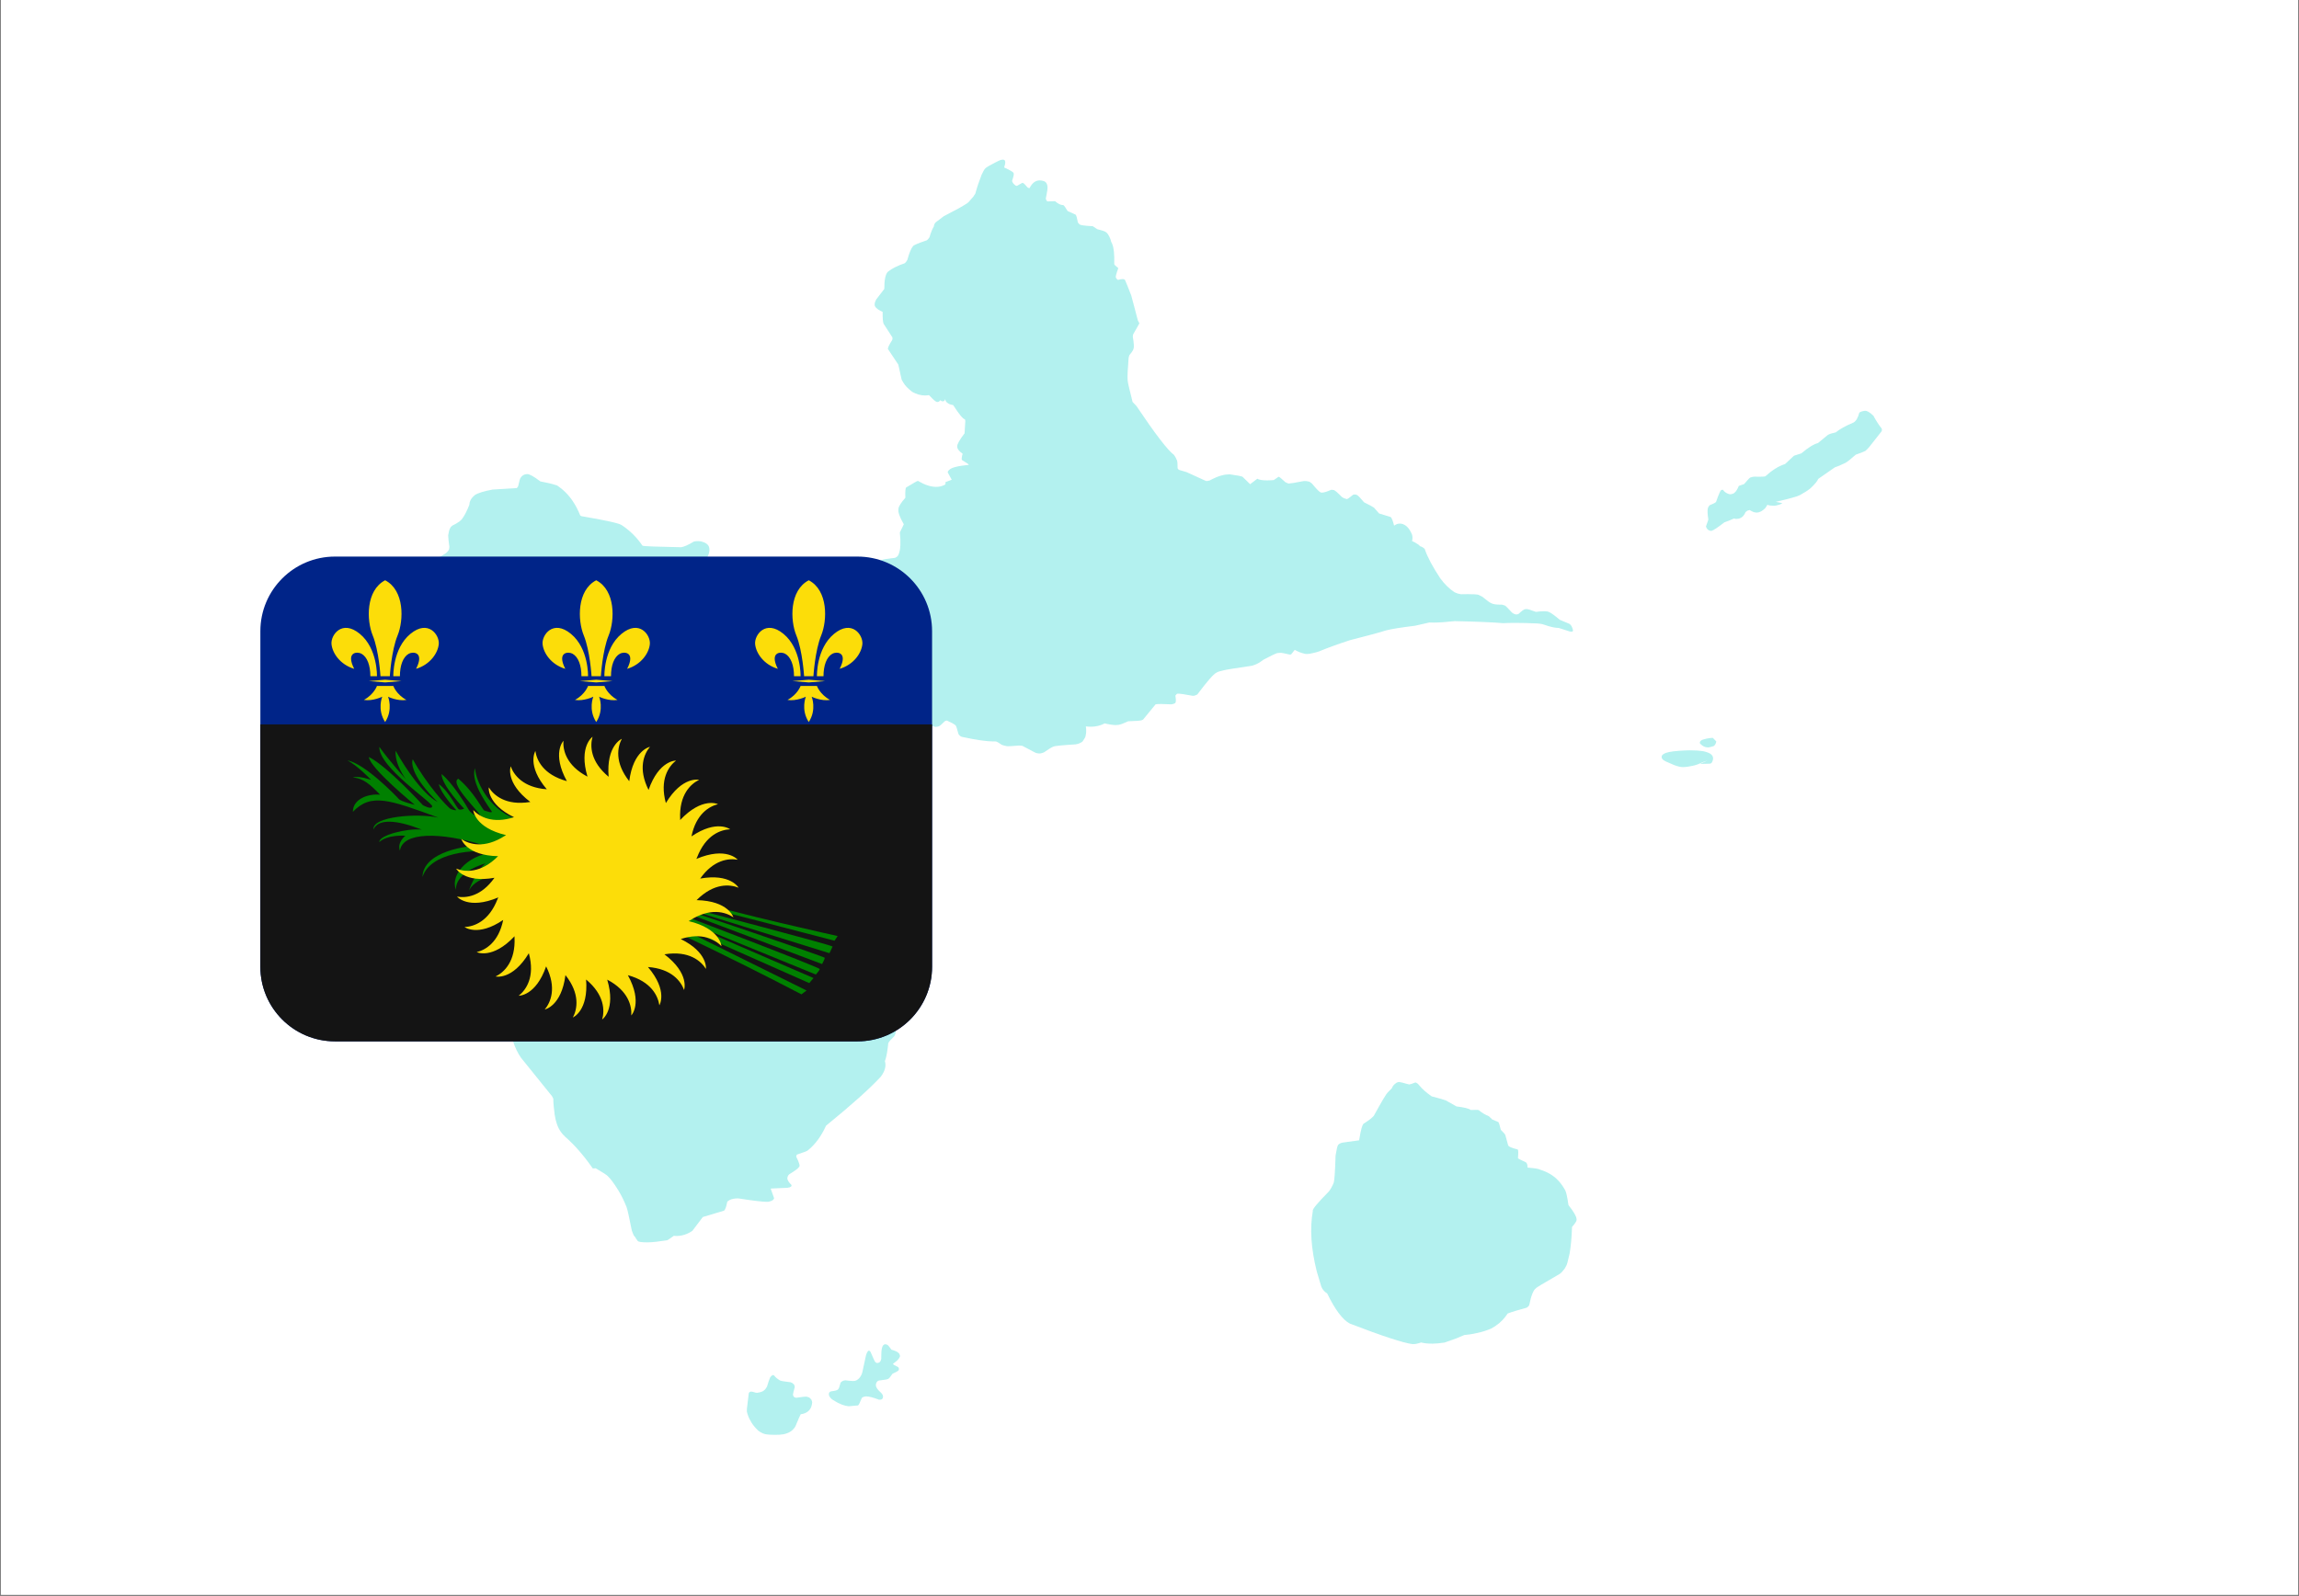 <svg xmlns="http://www.w3.org/2000/svg" xmlns:xlink="http://www.w3.org/1999/xlink" width="1080" zoomAndPan="magnify" viewBox="0 0 810 562.5" height="750" preserveAspectRatio="xMidYMid meet" version="1.0"><rect x="0" y="0" width="810" height="562.5" fill="#808080" stroke="none"/><defs><filter x="0%" y="0%" width="100%" height="100%" id="bf40a3dfbe"><feColorMatrix values="0 0 0 0 1 0 0 0 0 1 0 0 0 0 1 0 0 0 1 0" color-interpolation-filters="sRGB"/></filter><clipPath id="346c1a276c"><path d="M 0.359 0 L 809.641 0 L 809.641 562 L 0.359 562 Z M 0.359 0 " clip-rule="nonzero"/></clipPath><mask id="8f6346a0e7"><g filter="url(#bf40a3dfbe)"><rect x="-81" width="972" fill="#000000" y="-56.25" height="675" fill-opacity="0.3"/></g></mask><clipPath id="3dc50715a8"><path d="M 1 0.199 L 517.27 0.199 L 517.27 449.801 L 1 449.801 Z M 1 0.199 " clip-rule="nonzero"/></clipPath><clipPath id="e4905f4105"><rect x="0" width="518" y="0" height="451"/></clipPath><clipPath id="ef18206ce2"><path d="M 91.668 196.148 L 328.461 196.148 L 328.461 366.996 L 91.668 366.996 Z M 91.668 196.148 " clip-rule="nonzero"/></clipPath><clipPath id="3d58335c2f"><path d="M 91.668 255 L 328.461 255 L 328.461 366.996 L 91.668 366.996 Z M 91.668 255 " clip-rule="nonzero"/></clipPath></defs><g clip-path="url(#346c1a276c)"><path fill="#ffffff" d="M 0.359 0 L 809.641 0 L 809.641 562 L 0.359 562 Z M 0.359 0 " fill-opacity="1" fill-rule="nonzero"/><path fill="#ffffff" d="M 0.359 0 L 809.641 0 L 809.641 562 L 0.359 562 Z M 0.359 0 " fill-opacity="1" fill-rule="nonzero"/></g><g mask="url(#8f6346a0e7)"><g transform="matrix(1, 0, 0, 1, 146, 56)"><g clip-path="url(#e4905f4105)"><g clip-path="url(#3dc50715a8)"><path fill="#00cfc8" d="M 511.195 88.773 C 511.129 88.773 511.066 88.777 511.004 88.789 L 510.941 88.789 C 510.016 88.922 509.391 89.148 509.074 89.469 C 508.656 91.168 507.996 92.309 507.086 92.895 C 504.262 94.078 502.164 95.238 500.789 96.379 C 499.457 96.656 498.531 96.953 498.008 97.27 L 494.523 100.148 C 493.059 100.504 491.109 101.707 488.688 103.762 L 486.074 104.605 L 482.941 107.535 C 480.703 108.23 478.395 109.664 476.016 111.836 C 475.801 111.953 475.094 112.012 473.891 112.012 C 473.375 112.012 472.77 112 472.07 111.977 C 471.535 112.02 471.051 112.137 470.621 112.32 C 470.367 112.473 469.66 113.234 468.5 114.598 L 466.641 115.242 C 466.016 116.789 465.309 117.715 464.523 118.012 C 464.195 118.125 463.895 118.18 463.621 118.18 C 463.41 118.18 463.215 118.148 463.035 118.082 C 462.207 117.809 461.547 117.328 461.059 116.641 C 461.027 116.605 460.973 116.586 460.902 116.586 C 460.785 116.586 460.621 116.629 460.402 116.719 C 460.098 116.961 459.5 118.348 458.609 120.883 C 458.441 121.145 457.707 121.531 456.398 122.043 C 456.023 122.391 455.789 122.805 455.703 123.277 C 455.543 123.891 455.605 125.168 455.895 127.113 L 455.051 129.574 C 455.422 130.582 456.055 131.082 456.953 131.082 C 456.984 131.082 457.02 131.082 457.051 131.082 C 457.766 130.848 459.266 129.848 461.547 128.086 C 462.754 127.664 463.879 127.215 464.926 126.734 L 464.934 126.734 C 465.078 126.777 465.223 126.812 465.375 126.844 C 465.488 126.863 465.617 126.871 465.762 126.871 C 465.953 126.871 466.172 126.855 466.418 126.824 C 466.793 126.758 467.141 126.625 467.461 126.43 L 467.816 126.18 L 468.137 125.875 L 468.43 125.516 C 468.613 125.262 468.777 124.969 468.922 124.637 C 468.945 124.582 468.969 124.523 468.996 124.461 L 468.988 124.465 C 469.23 124.297 469.465 124.125 469.691 123.953 C 469.953 123.887 470.207 123.82 470.457 123.75 L 470.461 123.75 C 470.672 123.891 470.836 123.988 470.957 124.047 C 471.273 124.219 471.586 124.363 471.887 124.48 C 472.289 124.582 472.562 124.633 472.699 124.633 C 472.715 124.633 472.727 124.633 472.738 124.633 C 472.781 124.633 472.824 124.637 472.871 124.637 C 473.133 124.637 473.43 124.594 473.762 124.508 C 474.176 124.367 474.512 124.211 474.762 124.047 C 475.219 123.746 475.594 123.441 475.883 123.141 C 476.094 122.93 476.367 122.512 476.699 121.887 L 476.707 121.887 L 477.008 122.004 L 477.332 122.09 L 477.68 122.145 C 478.066 122.203 478.438 122.23 478.789 122.23 C 479.148 122.23 479.492 122.203 479.812 122.141 C 480.277 122.051 480.676 121.941 481.012 121.824 C 481.113 121.797 481.328 121.699 481.648 121.527 C 481.766 121.457 481.863 121.383 481.949 121.305 L 479.648 120.863 L 479.641 120.867 C 484.516 119.742 487.352 118.949 488.156 118.484 C 489.711 117.641 490.938 116.852 491.828 116.121 C 493.395 114.676 494.316 113.566 494.594 112.793 L 500.422 108.727 C 501.469 108.375 502.742 107.836 504.234 107.105 C 504.91 106.727 506.113 105.773 507.836 104.238 C 509.43 103.691 510.57 103.242 511.258 102.891 C 511.793 102.41 512.238 101.953 512.59 101.52 L 516.922 96.023 C 517.039 95.73 517.082 95.523 517.055 95.41 C 517.043 95.25 516.996 95.098 516.91 94.949 C 515.984 93.812 515.031 92.336 514.051 90.52 C 512.84 89.355 511.887 88.773 511.195 88.773 Z M 457.484 204.043 L 457.066 204.062 C 455.945 204.133 454.797 204.375 453.609 204.781 C 453.266 204.98 453.043 205.199 452.941 205.441 C 452.863 205.711 452.879 205.922 452.996 206.074 C 453.242 206.328 453.527 206.566 453.852 206.789 C 454.176 207.004 454.48 207.156 454.762 207.246 C 455.09 207.348 455.414 207.402 455.727 207.402 C 455.77 207.402 455.812 207.402 455.852 207.398 C 455.934 207.395 456.016 207.391 456.094 207.379 L 456.812 207.219 C 457.234 207.117 457.543 207.023 457.742 206.934 C 457.84 206.891 457.91 206.848 457.953 206.809 C 458.16 206.594 458.312 206.395 458.406 206.207 C 458.578 205.824 458.672 205.52 458.688 205.297 Z M 449.188 208.434 C 448.43 208.434 447.227 208.488 445.578 208.598 C 444.133 208.703 442.969 208.848 442.086 209.031 C 441.23 209.211 440.598 209.434 440.191 209.699 C 439.965 209.832 439.789 209.977 439.66 210.125 L 439.508 210.355 C 439.273 211.121 439.684 211.754 440.73 212.254 L 440.996 212.391 L 443.812 213.609 L 444.609 213.895 C 445.062 214.047 445.59 214.18 446.195 214.285 C 446.336 214.316 446.59 214.336 446.949 214.34 C 448.02 214.328 449.402 214.117 451.09 213.715 C 451.379 213.645 451.75 213.523 452.211 213.355 L 454.121 212.527 L 455.621 211.996 L 452.961 213.23 C 455.062 213.203 456.23 213.168 456.465 213.133 C 456.773 213.102 457.023 212.918 457.211 212.586 L 457.441 212.02 C 457.559 211.66 457.594 211.324 457.551 211.016 C 457.465 210.398 457.059 209.891 456.34 209.492 C 455.488 209.074 454.582 208.805 453.613 208.676 C 452.547 208.516 451.227 208.438 449.648 208.438 L 449.469 208.438 C 449.383 208.438 449.289 208.434 449.188 208.434 Z M 207.398 0.266 C 207.348 0.266 207.293 0.27 207.238 0.277 L 207.113 0.281 C 207.113 0.281 207.109 0.281 207.109 0.281 C 206.68 0.281 205.891 0.594 204.738 1.227 C 202.699 2.273 201.523 2.961 201.203 3.289 C 200.793 3.719 200.34 4.484 199.848 5.586 C 198.918 7.965 198.184 10.176 197.645 12.215 L 196.91 13.328 C 195.625 14.895 194.828 15.719 194.516 15.789 C 193.223 16.66 190.559 18.129 186.52 20.199 L 183.711 22.32 C 183.273 22.781 183.047 23.277 183.027 23.809 L 183.023 23.812 C 182.551 24.512 182.031 25.789 181.469 27.637 C 181.215 28.074 180.91 28.422 180.559 28.68 C 177.555 29.695 175.93 30.383 175.688 30.738 C 175.008 31.551 174.344 33.156 173.695 35.551 C 173.516 35.965 173.215 36.371 172.789 36.766 C 170.254 37.621 168.301 38.598 166.922 39.695 C 166.02 40.422 165.562 42.469 165.559 45.832 L 162.688 49.574 C 162.328 50.289 162.16 50.812 162.18 51.145 C 161.988 52.07 162.922 52.992 164.988 53.914 C 164.945 55.996 165.051 57.387 165.309 58.09 L 168.41 62.887 C 168.488 63.133 168.469 63.438 168.355 63.809 C 167.227 65.582 166.73 66.656 166.867 67.031 L 170.504 72.504 L 171.688 77.832 C 171.895 78.223 172.117 78.594 172.352 78.949 C 172.895 79.895 173.902 80.941 175.371 82.082 C 176.883 82.941 178.395 83.371 179.914 83.371 C 180.383 83.371 180.852 83.332 181.32 83.25 C 182.805 84.867 183.766 85.676 184.207 85.676 C 184.234 85.676 184.258 85.672 184.281 85.668 C 184.691 85.668 185.012 85.461 185.254 85.051 L 185.258 85.051 C 185.668 85.32 185.941 85.457 186.07 85.457 C 186.125 85.457 186.156 85.434 186.164 85.387 C 186.219 85.398 186.273 85.402 186.32 85.402 C 186.48 85.402 186.613 85.359 186.723 85.27 C 186.824 85.047 186.918 84.848 187.008 84.672 L 187.012 84.676 L 187.07 84.961 L 187.199 85.289 L 187.379 85.578 L 187.609 85.828 C 187.832 86.004 187.992 86.117 188.086 86.176 C 188.559 86.484 189.133 86.668 189.809 86.734 L 189.805 86.738 C 191.973 90.059 193.348 91.73 193.934 91.75 C 194.035 91.91 194.094 92.125 194.105 92.398 L 193.844 96.715 C 192.105 98.992 191.242 100.5 191.258 101.23 C 191.16 102.051 191.797 102.945 193.164 103.91 C 192.816 105.117 192.738 105.852 192.926 106.121 L 194.965 107.414 C 195.258 107.637 195.371 107.773 195.305 107.832 C 191.465 108.203 189.176 108.793 188.434 109.602 C 187.988 109.992 187.832 110.32 187.965 110.59 L 189.324 113.078 L 187.082 113.918 C 187.273 114.473 187.094 114.836 186.551 115.008 C 185.711 115.391 184.797 115.582 183.816 115.582 C 181.945 115.582 179.812 114.887 177.43 113.488 C 177.434 113.473 177.426 113.465 177.406 113.465 C 177.211 113.465 175.836 114.238 173.277 115.785 C 172.996 116.027 172.898 117.238 172.984 119.418 C 171.344 121.293 170.531 122.613 170.547 123.379 C 170.336 124.43 170.969 126.227 172.441 128.766 L 172.438 128.77 L 171.043 131.645 C 171.418 135.188 171.285 137.727 170.648 139.262 C 170.48 139.867 170.047 140.309 169.348 140.59 C 166.453 140.938 164.855 141.195 164.559 141.355 C 163.719 141.691 163.215 142.289 163.051 143.156 C 162.902 143.723 163.246 144.605 164.086 145.805 C 164.215 146.027 165.406 146.703 167.656 147.84 L 168.117 148.336 C 168.383 148.715 168.574 149.184 168.691 149.754 C 168.73 150.156 168.707 150.473 168.617 150.699 C 168.449 150.992 168.211 151.141 167.898 151.141 C 167.762 151.141 167.613 151.113 167.449 151.059 L 164.711 149.316 C 164.5 149.176 164.219 149.105 163.871 149.105 C 163.68 149.105 163.465 149.129 163.23 149.172 C 161.852 149.566 161.371 150.562 161.785 152.164 C 161.848 152.801 162.781 154.387 164.582 156.918 C 164.648 157.051 164.707 157.176 164.758 157.289 L 164.754 157.289 C 164.656 157.41 164.543 157.527 164.414 157.645 C 164.305 157.746 164.16 157.797 163.977 157.797 C 163.586 157.797 163.02 157.559 162.285 157.082 C 161.055 154.77 159.883 153.559 158.77 153.449 C 158.207 153.547 157.477 154.016 156.578 154.863 C 156.57 154.867 156.559 154.871 156.543 154.871 C 156.398 154.871 155.934 154.605 155.145 154.078 C 155.137 154.07 155.121 154.066 155.098 154.066 C 154.957 154.066 154.508 154.215 153.75 154.504 C 153.086 154.789 151.996 155.766 150.477 157.434 C 150.242 157.586 149.996 157.695 149.734 157.758 C 149.281 157.82 148.895 157.852 148.582 157.852 C 148.074 157.852 147.754 157.766 147.625 157.602 C 147.457 157.441 147.215 156.645 146.898 155.203 C 146.66 154.945 146.426 154.801 146.195 154.773 C 146.184 154.754 146.16 154.746 146.125 154.746 C 145.977 154.746 145.621 154.898 145.066 155.207 L 144.344 155.734 C 143.883 156.129 143.48 156.609 143.125 157.18 C 142.984 157.406 142.852 157.648 142.727 157.902 L 142.723 157.906 C 142.551 158.027 142.375 158.172 142.195 158.336 L 141.676 159.613 C 141.574 159.793 141.387 160.602 141.109 162.035 L 140.559 166.625 C 140.465 166.812 140.359 166.992 140.25 167.164 L 140.246 167.168 C 139.398 167.199 138.785 167.281 138.406 167.406 C 138.094 167.496 137.82 167.617 137.582 167.773 C 137.512 167.801 137.34 167.941 137.059 168.203 C 136.707 168.594 136.453 168.973 136.293 169.348 C 136.254 169.418 136.195 169.559 136.121 169.77 L 136.117 169.773 C 135.84 169.828 135.586 169.855 135.352 169.855 C 134.711 169.855 134.238 169.641 133.934 169.219 C 133.691 168.824 133.594 168.488 133.637 168.207 C 134.527 166.211 134.93 164.836 134.84 164.086 C 134.605 162.605 133.805 161.746 132.43 161.5 C 132.395 161.496 132.359 161.496 132.32 161.496 C 131.934 161.496 131.48 161.738 130.965 162.223 L 126.234 168.211 C 125.844 168.48 125.473 168.613 125.121 168.613 C 124.613 168.613 124.145 168.332 123.715 167.766 C 123.516 167.57 123.348 167.113 123.207 166.398 L 123.312 159.188 C 123.5 158.629 123.902 157.855 124.523 156.867 L 131.176 147.242 C 131.402 146.855 131.605 146.32 131.781 145.633 C 131.871 143.188 130.602 141.965 127.965 141.965 C 127.859 141.965 127.754 141.965 127.645 141.969 L 127.363 142.027 C 126.762 142.238 125.652 143.016 124.039 144.359 L 124.035 144.359 C 122.621 144.41 120.043 144.68 116.293 145.168 C 116.105 145.188 115.891 145.199 115.648 145.199 C 115.184 145.199 114.609 145.164 113.934 145.094 C 112.965 144.895 110.789 143.898 107.406 142.109 L 103.691 141.996 C 103.191 141.855 102.895 141.559 102.801 141.109 C 103.82 139.449 104.16 138.02 103.828 136.824 C 103.547 135.895 102.637 135.227 101.102 134.82 C 100.676 134.742 100.258 134.699 99.84 134.699 C 99.379 134.699 98.922 134.75 98.473 134.852 C 96.535 136.031 95.035 136.699 93.973 136.859 C 85.359 136.695 80.824 136.516 80.363 136.32 C 78.395 133.414 75.965 131 73.07 129.082 C 72.203 128.426 67.465 127.371 58.859 125.91 C 58.727 125.848 58.586 125.77 58.438 125.672 L 58.434 125.676 C 56.871 121.719 54.707 118.602 51.938 116.312 C 50.836 115.438 50.195 114.996 50.016 114.996 C 50.008 114.996 50 115 49.996 115 C 48.492 114.504 46.629 114.059 44.406 113.668 C 42.105 111.938 40.562 111.07 39.777 111.07 C 39.684 111.07 39.605 111.082 39.531 111.105 L 39.449 111.109 C 38.633 111.176 37.973 111.582 37.465 112.324 C 37.281 112.418 36.98 113.426 36.559 115.352 C 36.387 115.719 36.199 115.945 36 116.023 L 27.555 116.531 C 24.496 117.098 22.41 117.742 21.297 118.469 C 20.035 119.52 19.395 120.66 19.375 121.895 L 19.371 121.895 C 18.496 124.086 17.707 125.648 16.996 126.586 C 16.551 127.41 15.328 128.301 13.328 129.254 C 12.961 129.527 12.688 129.871 12.508 130.285 C 12.258 130.773 12.059 131.582 11.91 132.703 C 11.938 133.652 12.078 134.984 12.324 136.703 C 12.305 137.324 12.176 137.789 11.938 138.098 C 11.758 138.359 11.453 138.664 11.027 139.008 C 8.949 140.266 7.477 141.262 6.617 141.988 C 4.945 143.355 4.012 144.32 3.812 144.883 C 3.348 146.008 3.531 146.797 4.363 147.25 L 5.059 147.605 L 5.055 147.605 C 5.344 148.113 5.73 148.707 6.215 149.383 C 5.246 151.938 4.84 153.512 4.992 154.109 L 5.469 155.207 L 5.254 155.648 L 4.984 156.438 L 4.785 157.297 L 4.664 158.234 L 4.621 159.242 L 4.645 159.699 C 4.727 160.883 4.992 161.73 5.434 162.246 C 5.477 162.293 5.52 162.336 5.566 162.379 L 5.562 162.383 L 4.105 163.887 C 3.875 164.242 3.531 166.004 3.078 169.176 L 1.121 172.383 C 1.043 172.902 1.039 173.324 1.102 173.652 C 1.863 175.992 2.512 178.727 3.043 181.859 C 3.223 182.715 4.301 184.129 6.273 186.102 C 6.547 186.5 6.66 187.633 6.617 189.5 C 6.664 189.766 6.773 190.066 6.945 190.402 C 7.469 191.586 10.223 194.98 15.211 200.594 C 16.086 201.812 16.773 203.098 17.277 204.445 C 18.793 209 19.504 211.664 19.41 212.438 C 19.457 213.043 19.355 213.703 19.094 214.41 C 19.016 214.793 18.367 216.254 17.145 218.793 C 16.957 219.703 16.938 220.836 17.09 222.195 C 17.098 222.797 18.012 224.539 19.828 227.426 C 19.809 230.66 20.035 232.609 20.512 233.277 C 20.652 233.508 20.793 233.723 20.934 233.922 C 20.992 234.844 21.09 235.5 21.223 235.898 C 23.219 237.047 24.621 238.195 25.43 239.34 L 25.426 239.34 C 25.297 240.18 25.23 241.215 25.223 242.449 C 25.188 242.859 25.57 245.375 26.375 249.992 C 26.473 250.699 26.531 251.699 26.547 252.992 C 26.547 253.766 26.074 255.84 25.121 259.219 C 25.043 260.148 25.125 260.918 25.363 261.523 C 25.914 262.531 26.715 263.09 27.762 263.203 C 28.359 263.43 29.133 263.539 30.074 263.539 C 31.395 263.539 33.055 263.32 35.051 262.879 C 35.406 263.176 35.609 263.566 35.66 264.055 C 35.727 264.809 35.344 265.469 34.504 266.035 C 33.926 266.008 33.398 265.992 32.926 265.992 C 31.652 265.992 30.781 266.098 30.305 266.312 C 29.562 267 29.125 267.977 28.992 269.246 C 28.754 273.312 28.945 277.949 29.566 283.145 C 30.09 286.738 30.406 288.535 30.516 288.535 C 30.52 288.535 30.52 288.535 30.523 288.535 C 30.66 289.195 31.176 290.09 32.066 291.223 C 33.117 292.309 34.094 293.109 34.996 293.629 L 34.992 293.629 C 35.082 293.844 35.145 294.059 35.18 294.273 L 35.227 294.75 C 34.859 295.266 34.344 296.898 33.672 299.648 C 33.473 300.758 33.367 301.883 33.363 303.02 C 33.262 305.012 33.719 307.633 34.738 310.891 C 35.461 313.156 36.395 315.105 37.539 316.738 L 48.496 330.324 C 48.641 330.586 48.793 330.875 48.949 331.195 L 48.945 331.195 C 48.934 332.441 49.09 334.305 49.418 336.781 C 49.809 339.383 50.539 341.426 51.621 342.914 C 52.035 343.523 52.508 344.055 53.043 344.512 L 53.043 344.516 C 53.066 344.551 53.09 344.586 53.113 344.617 C 56.344 347.395 59.598 351.125 62.875 355.801 C 63.133 355.75 63.402 355.727 63.684 355.727 C 63.758 355.727 63.832 355.727 63.91 355.73 L 63.906 355.73 C 66.453 357.23 67.855 358.145 68.109 358.469 C 69.07 359.348 70.316 361.02 71.844 363.484 C 72.902 365.219 73.863 367.164 74.73 369.324 C 75.047 370.125 75.672 372.902 76.602 377.648 C 76.98 378.785 77.316 379.5 77.609 379.801 C 77.652 379.836 77.699 379.867 77.746 379.902 L 77.742 379.902 C 77.969 380.324 78.285 380.801 78.688 381.336 C 78.977 381.668 80.113 381.836 82.09 381.836 C 82.141 381.836 82.191 381.836 82.242 381.832 C 83.805 381.809 86.078 381.562 89.066 381.094 C 89.453 380.91 90.227 380.387 91.387 379.531 C 91.695 379.562 92.016 379.578 92.34 379.578 C 92.391 379.578 92.441 379.578 92.492 379.578 C 94.418 379.543 96.234 378.941 97.934 377.773 L 101.633 372.898 L 109.051 370.676 C 109.48 370.434 109.863 369.418 110.207 367.625 C 110.281 367.406 110.582 367.16 111.113 366.887 C 111.922 366.523 112.832 366.344 113.844 366.344 C 113.953 366.344 114.059 366.344 114.168 366.348 C 119.367 367.148 122.711 367.547 124.199 367.547 C 124.621 367.547 124.891 367.516 125.02 367.453 C 126.078 367.223 126.648 366.82 126.73 366.25 L 125.523 362.875 L 131.453 362.598 C 131.996 362.539 132.41 362.402 132.699 362.188 C 132.859 362.051 132.918 361.867 132.871 361.629 C 131.828 360.621 131.344 359.781 131.414 359.113 C 131.488 358.586 131.715 358.156 132.098 357.828 C 134.242 356.512 135.379 355.652 135.504 355.254 C 135.961 355.039 135.652 353.863 134.578 351.734 C 134.5 351.477 134.562 351.199 134.773 350.898 C 137.266 350.102 138.59 349.574 138.75 349.316 C 141.277 347.242 143.371 344.379 145.027 340.73 C 154.07 333.359 160.5 327.598 164.324 323.453 C 165.801 321.488 166.285 319.652 165.773 317.941 L 165.77 317.941 C 165.887 317.699 165.961 317.48 166 317.277 C 166.367 316.133 166.688 314.254 166.965 311.633 C 167.102 311.238 167.816 310.398 169.113 309.117 C 169.418 308.578 169.566 308.133 169.559 307.777 C 169.543 307 169.336 306.387 168.934 305.938 C 167.094 304.816 166.105 303.992 165.957 303.461 L 165.488 297.543 C 166.012 296.129 166.387 294.875 166.613 293.781 L 166.609 293.781 C 166.805 293.449 166.938 293.117 167.016 292.793 C 167.082 292.59 167.066 292.27 166.977 291.836 L 166.879 291.574 L 166.875 291.578 C 166.879 290.996 166.816 290.488 166.688 290.055 C 166.461 289.547 166.195 289.098 165.891 288.699 L 165.887 288.703 C 165.832 288.422 165.805 288.176 165.805 287.961 C 165.797 287.801 165.816 287.559 165.863 287.234 C 166.109 286.008 166.25 285.203 166.289 284.824 C 166.305 284.672 166.324 283.895 166.352 282.496 L 166.48 280.77 C 166.469 280.605 166.363 280.422 166.152 280.215 L 164.688 278.934 L 164.684 278.934 C 164.75 278.785 164.789 278.617 164.801 278.43 C 164.078 276.75 163.652 275.227 163.527 273.859 L 163.523 273.859 C 163.586 273.797 163.648 273.734 163.707 273.672 C 163.82 273.5 163.898 273.328 163.938 273.16 C 163.977 272.988 163.98 272.82 163.945 272.652 L 163.863 272.398 C 163.715 272.062 163.418 271.727 162.973 271.391 C 162.539 271.121 161.996 270.918 161.348 270.781 C 161.227 270.762 161.109 270.75 160.996 270.75 L 160.484 270.75 C 160.359 270.688 160.238 270.641 160.125 270.605 L 160.121 270.605 L 160.176 270.453 L 160.234 270.172 L 160.246 269.891 L 160.219 269.613 L 160.145 269.34 L 159.414 267.273 C 159.305 267.004 159.176 266.742 159.023 266.488 C 158.895 266.273 158.602 265.91 158.141 265.406 L 158.137 265.406 C 158.105 265.207 158.086 265.012 158.066 264.824 C 158.066 264.348 158.238 263.875 158.59 263.414 C 161.047 261.227 162.363 259.938 162.543 259.547 C 163.234 258.105 163.391 257.164 163.016 256.727 C 162.941 256.418 162.547 256.008 161.836 255.5 C 158.777 254.027 157.117 253.164 156.855 252.906 C 154.855 250.699 153.293 249.207 152.16 248.441 C 152.25 247.551 153.031 246.395 154.508 244.977 C 154.672 244.559 154.652 244.207 154.449 243.922 C 153.977 243.199 153.477 242.648 152.949 242.27 C 152.914 242.27 152.879 242.27 152.848 242.27 C 150.988 242.27 150.023 242.137 149.949 241.871 C 149.699 241.559 149.512 241.199 149.391 240.793 C 149.148 239.941 149 239.211 148.941 238.594 L 148.477 237.777 C 148.078 237.23 147.414 236.523 146.484 235.656 L 146.48 235.66 C 146.156 234.902 146.102 234.422 146.324 234.223 C 146.418 233.824 147.398 233.008 149.27 231.773 C 148.75 230.051 149.055 228.668 150.188 227.629 C 149.742 225.453 148.215 224.344 145.598 224.293 C 145.504 223.398 144.609 221.805 142.918 219.523 C 143.453 217 143.363 215.371 142.652 214.641 C 145.137 212.348 146.246 210.508 145.988 209.113 C 146.043 208.664 145.324 207.516 143.836 205.668 L 144.961 201.969 C 143.129 200.094 142.266 198.84 142.371 198.211 L 145.617 187.879 C 145.887 187.66 146.188 187.551 146.512 187.551 C 146.555 187.551 146.598 187.551 146.641 187.555 C 148.793 188.324 150.754 188.711 152.531 188.723 L 157.48 190.559 C 157.957 190.355 158.23 189.477 158.293 187.926 C 158.387 187.773 158.555 187.699 158.785 187.699 C 158.867 187.699 158.953 187.707 159.051 187.723 C 159.062 187.703 159.086 187.691 159.121 187.691 C 159.582 187.691 162.094 189.414 166.648 192.852 C 167.383 193.18 168.031 193.344 168.602 193.344 C 169.012 193.344 169.379 193.258 169.703 193.09 C 170.699 192.52 170.898 191.582 170.293 190.277 C 166.66 188.84 164.832 187.832 164.801 187.254 C 164.68 186.473 165.191 184.977 166.332 182.762 L 165.281 178.496 C 165.363 178.035 165.602 177.758 165.996 177.668 L 166 177.668 C 166.387 178.441 166.98 179.324 167.781 180.32 C 169.176 181.945 170.109 182.973 170.582 183.398 L 173.055 185.773 C 173.641 186.32 174.219 186.777 174.789 187.148 L 174.785 187.152 C 175.191 187.719 175.605 188.312 176.031 188.93 C 176.539 189.746 176.828 191.168 176.902 193.199 C 177.293 193.992 178.113 194.477 179.367 194.648 C 178.332 196.09 178.129 197.211 178.746 198.004 C 179.402 198.441 180.066 198.77 180.73 198.992 L 180.727 198.992 C 181.672 199.598 182.633 199.988 183.613 200.168 C 184.223 200.148 184.703 200.035 185.055 199.82 C 185.277 199.707 185.887 199.152 186.891 198.164 C 187.141 198.016 187.352 197.941 187.523 197.941 C 187.578 197.941 187.629 197.949 187.676 197.965 C 189.078 198.566 190.078 199.117 190.68 199.609 C 190.875 199.812 191.215 200.832 191.688 202.668 C 191.969 203.148 192.355 203.484 192.844 203.672 C 197.855 204.758 201.594 205.305 204.062 205.305 C 204.324 205.305 204.57 205.297 204.805 205.285 C 205.281 205.391 205.988 205.789 206.926 206.473 C 207.172 206.602 207.773 206.766 208.734 206.961 C 208.828 206.977 208.977 206.984 209.188 206.984 C 209.852 206.984 211.109 206.906 212.957 206.746 C 213.449 206.75 213.867 206.785 214.211 206.852 L 218.801 209.27 C 219.219 209.445 219.672 209.535 220.16 209.535 C 220.305 209.535 220.457 209.527 220.609 209.512 C 221.156 209.414 221.582 209.277 221.887 209.102 C 223.582 207.914 224.672 207.25 225.152 207.121 C 225.465 206.895 228.043 206.633 232.895 206.332 C 233.332 206.273 233.738 206.176 234.113 206.039 C 234.75 205.777 235.176 205.547 235.383 205.352 C 236.125 204.324 236.488 203.648 236.477 203.32 C 236.73 202.375 236.766 201.266 236.582 199.988 L 236.586 199.992 C 237.18 200.074 237.766 200.117 238.336 200.117 C 240.07 200.117 241.707 199.727 243.234 198.938 C 244.859 199.332 246.164 199.527 247.152 199.527 C 247.492 199.527 247.797 199.504 248.062 199.457 C 248.727 199.371 249.871 198.949 251.504 198.188 C 254.426 198.102 256.035 197.969 256.328 197.793 L 256.742 197.59 L 261.137 192.234 C 261.438 192.141 262.074 192.098 263.043 192.098 C 263.957 192.098 265.164 192.137 266.672 192.219 C 267.215 192.172 267.676 192.023 268.047 191.762 C 268.34 191.566 268.367 190.727 268.129 189.242 C 268.137 189.059 268.32 188.82 268.676 188.523 C 268.723 188.48 268.855 188.457 269.074 188.457 C 269.805 188.457 271.512 188.707 274.195 189.211 C 274.242 189.211 274.285 189.215 274.332 189.215 C 274.793 189.215 275.305 189.055 275.859 188.73 C 279.309 184.125 281.543 181.57 282.57 181.059 C 282.988 180.773 283.895 180.484 285.289 180.195 C 285.887 180.02 289.117 179.5 294.977 178.641 C 296.242 178.336 297.449 177.758 298.598 176.902 C 298.793 176.785 298.977 176.648 299.152 176.488 L 299.145 176.492 C 301.824 175.09 303.445 174.312 304.004 174.156 C 304.488 174.098 304.879 174.066 305.168 174.066 C 305.309 174.066 305.426 174.074 305.52 174.09 C 305.734 174.09 306.641 174.273 308.238 174.648 C 308.348 174.66 308.449 174.664 308.539 174.664 C 308.688 174.664 308.809 174.648 308.895 174.621 L 310.176 173.016 C 311.191 173.633 312.375 174.098 313.734 174.402 C 313.922 174.457 314.152 174.484 314.43 174.484 C 315 174.484 315.754 174.367 316.695 174.133 C 317.438 173.973 318.148 173.773 318.828 173.535 C 321.398 172.441 324.969 171.141 329.547 169.637 C 336.23 167.938 340.488 166.781 342.324 166.164 C 344.195 165.676 347.602 165.129 352.535 164.527 L 357.617 163.375 L 357.625 163.375 C 358.051 163.398 358.516 163.41 359.023 163.41 C 360.949 163.41 363.457 163.238 366.547 162.898 C 374.742 163.086 380.422 163.328 383.586 163.617 C 384.836 163.547 386.262 163.512 387.867 163.512 C 390.094 163.512 392.668 163.582 395.582 163.719 C 396.176 163.746 396.781 163.828 397.402 163.953 C 399.277 164.59 400.492 164.949 401.047 165.035 C 401.863 165.211 402.582 165.301 403.195 165.301 L 407.105 166.555 C 407.242 166.594 407.391 166.617 407.547 166.617 C 407.57 166.617 407.594 166.613 407.613 166.613 C 407.625 166.613 407.633 166.613 407.641 166.613 C 408.184 166.613 408.344 166.336 408.117 165.777 C 407.879 164.879 407.508 164.246 406.996 163.875 L 403.57 162.441 C 401.621 160.809 400.363 159.898 399.793 159.719 C 399.473 159.512 398.883 159.406 398.016 159.406 C 397.266 159.406 396.305 159.484 395.141 159.641 C 393.391 158.969 392.266 158.637 391.766 158.637 C 391.645 158.637 391.559 158.656 391.508 158.695 C 391.48 158.684 391.445 158.68 391.406 158.68 C 391.008 158.68 390.207 159.242 389.004 160.375 C 388.734 160.488 388.484 160.547 388.254 160.547 C 388.145 160.547 388.035 160.531 387.934 160.504 C 387.559 160.441 387.168 160.25 386.766 159.934 C 385.383 158.414 384.535 157.57 384.215 157.398 L 383.16 157.09 C 383.012 157.094 382.867 157.094 382.727 157.094 C 381.93 157.094 381.234 157.051 380.645 156.965 C 380.273 156.914 379.891 156.801 379.492 156.621 C 378.934 156.41 377.859 155.637 376.277 154.305 L 374.844 153.598 C 374.211 153.465 372.965 153.395 371.098 153.395 C 370.398 153.395 369.609 153.406 368.734 153.426 C 368.066 153.344 367.324 153.121 366.508 152.746 C 364.723 151.602 363.035 149.957 361.445 147.812 C 358.73 143.711 356.895 140.25 355.941 137.422 C 355.402 136.938 354.879 136.637 354.367 136.52 L 354.363 136.52 C 353.922 136.051 353.586 135.77 353.352 135.676 C 352.812 135.309 352.191 134.973 351.492 134.668 C 351.719 133.898 351.715 133.121 351.473 132.344 C 350.895 130.977 350.23 129.996 349.484 129.398 C 348.723 128.812 347.969 128.52 347.219 128.52 C 346.535 128.52 345.859 128.762 345.184 129.246 C 344.766 127.59 344.363 126.578 343.98 126.207 L 339.895 124.953 L 338.082 122.895 C 337.812 122.68 336.648 122.051 334.59 121.016 C 333.316 119.512 332.527 118.68 332.227 118.512 C 331.918 118.344 331.609 118.258 331.301 118.258 C 331.117 118.258 330.938 118.289 330.754 118.348 C 329.516 119.375 328.766 119.891 328.512 119.891 C 328.488 119.891 328.469 119.887 328.453 119.875 C 327.781 119.715 327.215 119.465 326.746 119.121 C 325.34 117.672 324.414 116.867 323.969 116.707 C 323.664 116.645 323.414 116.613 323.223 116.613 C 323.121 116.613 323.039 116.621 322.969 116.637 C 321.52 117.281 320.453 117.605 319.77 117.605 C 319.555 117.605 319.379 117.574 319.238 117.508 C 318.762 117.301 317.758 116.262 316.23 114.391 C 315.773 113.98 315.344 113.742 314.938 113.676 L 314.93 113.68 C 314.609 113.578 314.23 113.527 313.801 113.527 C 313.637 113.527 313.465 113.535 313.285 113.551 C 310.297 114.125 308.551 114.41 308.047 114.41 C 307.992 114.41 307.953 114.406 307.926 114.402 L 306.898 113.957 C 305.512 112.66 304.719 112.016 304.512 112.016 C 304.492 112.016 304.477 112.02 304.469 112.031 L 302.77 113.195 C 301.887 113.266 301.098 113.297 300.398 113.297 C 298.727 113.297 297.59 113.102 296.988 112.715 L 294.457 114.641 L 291.773 112.023 C 291.324 111.809 289.902 111.535 287.512 111.195 C 287.336 111.184 287.156 111.176 286.977 111.176 C 286.152 111.176 285.277 111.309 284.348 111.566 C 283.145 111.895 281.762 112.48 280.203 113.328 C 279.699 113.465 279.328 113.531 279.094 113.531 C 279.027 113.531 278.973 113.527 278.926 113.516 L 272.043 110.379 L 269.453 109.609 C 269.148 109.449 268.965 109.266 268.906 109.059 C 268.895 107.488 268.828 106.57 268.707 106.309 C 268.348 105.441 267.996 104.785 267.648 104.34 C 265.465 102.738 261.043 96.98 254.387 87.074 C 253.898 86.535 253.441 86.051 253.004 85.621 L 253 85.621 C 252.988 85.516 252.969 85.41 252.953 85.305 C 251.836 80.969 251.281 78.496 251.289 77.879 C 251.203 76.59 251.316 74.059 251.629 70.289 C 251.668 69.875 251.77 69.488 251.926 69.141 C 252.824 68.09 253.309 67.328 253.383 66.855 C 253.59 66.305 253.504 64.93 253.125 62.723 C 253.121 62.355 253.164 62.047 253.254 61.809 L 255.445 57.957 L 254.902 56.953 L 252.598 48.219 C 251.465 45.277 250.742 43.469 250.422 42.789 C 250.312 42.504 250.016 42.359 249.523 42.359 C 249.121 42.359 248.594 42.453 247.938 42.645 C 247.66 42.582 247.395 42.312 247.145 41.844 C 247.004 41.586 247.289 40.469 248.004 38.492 C 247.09 37.785 246.613 37.309 246.57 37.059 C 246.672 33.703 246.438 31.344 245.863 29.977 C 245.746 29.699 245.625 29.441 245.5 29.199 L 245.496 29.203 C 245.375 28.605 245.164 28.012 244.859 27.414 C 244.422 26.543 243.977 25.98 243.523 25.73 C 243.109 25.461 242.129 25.141 240.586 24.77 L 239.02 23.723 C 236.312 23.578 234.781 23.379 234.422 23.121 C 234.031 22.793 233.809 22.52 233.742 22.305 C 233.496 20.859 233.242 19.977 232.98 19.656 L 230.148 18.371 C 229.398 17.121 228.898 16.43 228.652 16.289 C 228.629 16.289 228.605 16.289 228.582 16.289 C 227.723 16.289 226.77 15.824 225.715 14.895 L 222.961 14.992 C 222.602 14.508 222.441 14.156 222.48 13.941 C 222.934 11.734 223.129 10.367 223.074 9.844 C 222.988 8.902 222.645 8.262 222.039 7.926 C 221.434 7.691 220.867 7.574 220.336 7.574 C 218.852 7.574 217.656 8.48 216.746 10.289 C 216.723 10.289 216.699 10.289 216.676 10.289 C 216.457 10.289 216.238 10.207 216.023 10.043 C 215.242 9.09 214.688 8.559 214.355 8.453 L 214.188 8.438 L 212.355 9.477 C 212.312 9.496 212.262 9.508 212.207 9.508 C 212.082 9.508 211.934 9.449 211.766 9.336 C 211.137 8.895 210.738 8.375 210.57 7.777 C 211.086 6.254 211.273 5.375 211.133 5.141 C 211.289 4.809 210.176 4.102 207.797 3.02 C 208.418 1.184 208.285 0.266 207.398 0.266 Z M 346.953 325.316 C 346.926 325.316 346.91 325.316 346.902 325.324 L 346.863 325.324 C 346.34 325.371 345.875 325.609 345.465 326.035 C 345.09 326.246 344.711 326.77 344.328 327.605 L 344.324 327.609 C 343.891 328.016 343.414 328.496 342.895 329.047 C 342.438 329.445 340.82 332.172 338.039 337.219 C 337.496 337.902 336.289 338.836 334.422 340.027 C 333.93 340.43 333.406 342.379 332.855 345.871 L 326.949 346.691 C 326.191 346.887 325.695 347.16 325.453 347.512 C 325.211 347.797 324.914 349.031 324.562 351.223 C 324.387 357.074 324.152 360.324 323.848 360.973 C 323.316 362.215 322.766 363.188 322.195 363.898 C 318.156 367.992 316.277 370.266 316.555 370.715 C 315.449 376.863 315.906 383.977 317.926 392.047 L 319.5 397.328 C 319.664 397.781 319.887 398.195 320.176 398.574 C 320.555 399.074 321.039 399.508 321.633 399.879 L 321.625 399.879 C 324.41 405.605 327.066 409.137 329.594 410.465 C 341.109 414.883 348.453 417.289 351.621 417.684 C 351.715 417.691 351.812 417.695 351.914 417.695 C 352.668 417.695 353.59 417.5 354.68 417.117 L 354.688 417.117 C 355.789 417.391 357.047 417.527 358.457 417.527 C 358.547 417.527 358.637 417.531 358.734 417.531 C 359.746 417.531 361.156 417.402 362.961 417.145 L 367.195 415.637 C 368.113 415.258 369.008 414.879 369.883 414.5 L 369.879 414.5 C 371.102 414.387 372.234 414.227 373.273 414.027 C 375.406 413.566 376.656 413.254 377.02 413.09 C 377.812 412.836 378.582 412.551 379.324 412.238 C 380.371 411.688 381.324 411.051 382.188 410.328 L 383.406 409.184 C 384.066 408.488 384.66 407.73 385.18 406.91 L 385.176 406.914 C 386.5 406.391 388.754 405.699 391.93 404.844 C 392.34 404.574 392.625 404.285 392.785 403.98 C 393.453 400.602 394.242 398.617 395.156 398.023 C 395.004 397.938 397.797 396.246 403.535 392.949 C 403.965 392.684 404.543 392.066 405.273 391.102 L 405.793 390.148 C 406 390 406.41 388.539 407.016 385.77 C 407.445 383.316 407.734 380.188 407.871 376.379 C 409.137 375.008 409.66 374.055 409.441 373.527 C 409.391 372.637 408.445 371.02 406.605 368.684 C 406.211 365.902 405.836 364.184 405.484 363.527 C 404.102 360.961 402.352 359.055 400.238 357.805 C 399.156 357.148 397.965 356.621 396.66 356.227 C 396.254 355.938 394.77 355.691 392.207 355.488 L 392.199 355.488 C 392.23 354.617 392.043 354 391.645 353.637 C 389.793 352.797 388.852 352.301 388.816 352.152 C 388.984 350.312 388.957 349.293 388.734 349.09 C 386.531 348.57 385.395 348.043 385.328 347.508 L 384.371 344.035 C 384.242 343.699 383.715 343.078 382.781 342.184 C 382.395 340.566 382.102 339.645 381.895 339.422 L 379.77 338.539 L 378.539 337.359 C 377.203 336.832 376.027 336.121 375.012 335.227 C 374.895 335.168 374.535 335.141 373.938 335.141 C 373.496 335.141 372.922 335.156 372.215 335.188 C 371.5 334.656 369.816 334.238 367.164 333.934 L 363.398 331.805 C 362.645 331.512 360.988 331.039 358.43 330.383 C 357.52 329.75 356.699 329.113 355.969 328.473 C 355.371 327.996 354.598 327.188 353.652 326.051 C 353.367 325.812 353.129 325.648 352.938 325.559 L 352.676 325.488 C 351.484 325.953 350.758 326.188 350.496 326.188 C 350.469 326.188 350.449 326.184 350.434 326.18 C 348.371 325.602 347.211 325.316 346.953 325.316 Z M 165.945 417.75 C 165.918 417.75 165.895 417.75 165.871 417.754 L 165.836 417.754 C 165.352 417.816 165.012 418.168 164.82 418.812 C 164.59 419.375 164.48 420.742 164.492 422.906 C 164.414 423.375 164.23 423.754 163.941 424.043 C 163.629 424.25 163.348 424.352 163.098 424.352 C 162.855 424.352 162.641 424.254 162.457 424.062 C 162.344 423.98 162.168 423.703 161.938 423.23 C 161.82 423.027 161.414 422.098 160.723 420.445 C 160.508 420.148 160.316 420 160.141 420 C 160.066 420 159.996 420.027 159.93 420.078 C 159.645 420.281 159.371 420.801 159.117 421.641 L 157.805 427.695 C 157.582 428.477 157.215 429.156 156.695 429.742 C 156.117 430.309 155.555 430.617 155.008 430.672 C 154.922 430.688 154.793 430.695 154.625 430.695 C 154.09 430.695 153.156 430.613 151.824 430.457 C 151.473 430.48 151.191 430.547 150.973 430.656 C 150.598 430.828 150.328 431.039 150.164 431.293 C 149.82 432.656 149.52 433.445 149.258 433.664 C 148.98 433.965 148.18 434.184 146.859 434.324 C 146.527 434.422 146.293 434.574 146.148 434.777 C 146 435.191 146.004 435.594 146.164 435.98 C 146.547 436.652 146.984 437.113 147.48 437.371 C 148.609 438.059 149.273 438.438 149.473 438.504 C 149.898 438.715 150.312 438.895 150.715 439.043 C 151.52 439.344 152.277 439.527 152.988 439.594 L 156.336 439.297 C 156.59 439.109 157.023 438.23 157.637 436.664 C 157.762 436.492 158.043 436.344 158.484 436.219 C 158.684 436.156 158.926 436.121 159.211 436.121 C 160.191 436.121 161.68 436.508 163.676 437.277 C 163.766 437.285 163.852 437.289 163.934 437.289 C 164.426 437.289 164.762 437.148 164.945 436.863 C 165.125 436.531 165.156 436.152 165.031 435.723 C 164.957 435.523 164.797 435.277 164.559 434.984 C 163.793 434.316 163.234 433.691 162.891 433.117 C 162.57 432.559 162.508 432.004 162.715 431.445 C 162.93 430.941 163.23 430.637 163.625 430.535 C 165.766 430.289 166.895 430.078 167.012 429.898 C 167.25 429.781 167.734 429.188 168.469 428.117 C 169.441 427.715 170.148 427.32 170.594 426.945 C 170.812 426.547 170.773 426.172 170.469 425.82 C 169.191 425.207 168.574 424.816 168.617 424.645 C 169.559 423.973 170.223 423.395 170.605 422.91 C 170.992 422.309 171.152 421.969 171.082 421.883 C 171.129 421.746 171.043 421.484 170.832 421.094 C 170.742 420.953 170.621 420.82 170.465 420.691 C 169.996 420.305 169.207 419.969 168.105 419.676 C 167.367 418.691 166.926 418.145 166.781 418.031 C 166.453 417.844 166.172 417.75 165.945 417.75 Z M 126.383 428.605 C 126.375 428.605 126.367 428.605 126.359 428.605 L 126.336 428.609 C 125.914 428.738 125.574 429.035 125.32 429.496 C 125.07 430.035 124.703 431.102 124.223 432.699 C 123.918 433.285 123.547 433.742 123.113 434.062 C 122.715 434.422 121.941 434.684 120.801 434.848 C 120.773 434.852 120.738 434.855 120.699 434.855 C 120.598 434.855 120.461 434.84 120.289 434.812 C 119.887 434.73 119.484 434.617 119.082 434.473 L 118.59 434.434 C 118.586 434.434 118.582 434.434 118.578 434.434 C 118.371 434.434 118.148 434.547 117.914 434.777 L 117.809 435.016 L 117.172 440.383 C 117.129 440.715 117.117 441.07 117.137 441.445 C 117.262 441.996 117.422 442.535 117.625 443.062 C 117.676 443.344 118.062 444.109 118.785 445.363 C 119.363 446.305 120.195 447.285 121.285 448.312 C 122.305 448.984 123.148 449.367 123.812 449.461 C 124.465 449.594 125.477 449.66 126.855 449.66 C 127.395 449.66 127.984 449.652 128.633 449.633 C 130.594 449.523 132.133 448.961 133.25 447.941 C 133.707 447.484 134.039 447.055 134.254 446.66 C 135.23 444.27 135.848 442.852 136.117 442.406 C 136.664 442.336 137.152 442.211 137.59 442.035 L 138.203 441.734 C 138.586 441.508 138.91 441.23 139.184 440.902 C 139.727 440.289 140.051 439.383 140.164 438.188 C 140.176 438.09 140.07 437.766 139.848 437.211 C 139.492 436.766 139.145 436.492 138.816 436.391 C 138.441 436.27 138.133 436.207 137.883 436.199 C 137.375 436.211 136.289 436.344 134.629 436.598 C 134.344 436.598 134.113 436.539 133.941 436.43 C 133.664 436.293 133.477 435.992 133.371 435.527 C 133.402 435.145 133.617 434.262 134.016 432.875 C 134.004 432.422 133.879 432.07 133.648 431.82 C 133.352 431.488 132.984 431.262 132.551 431.137 C 130.605 430.91 129.387 430.711 128.898 430.535 C 127.945 430.008 127.207 429.391 126.688 428.688 C 126.539 428.633 126.438 428.605 126.383 428.605 Z M 126.383 428.605 " fill-opacity="1" fill-rule="nonzero"/></g></g></g></g><g clip-path="url(#ef18206ce2)"><path fill="#002488" d="M 328.395 340.711 C 328.395 355.227 316.621 366.996 302.102 366.996 L 118.027 366.996 C 103.508 366.996 91.734 355.227 91.734 340.711 L 91.734 222.434 C 91.734 207.918 103.508 196.148 118.027 196.148 L 302.102 196.148 C 316.621 196.148 328.395 207.918 328.395 222.434 Z M 328.395 340.711 " fill-opacity="1" fill-rule="nonzero"/></g><g clip-path="url(#3d58335c2f)"><path fill="#141414" d="M 91.734 340.711 C 91.734 355.227 103.508 366.996 118.027 366.996 L 302.102 366.996 C 316.621 366.996 328.395 355.227 328.395 340.711 L 328.395 255.289 L 91.734 255.289 Z M 91.734 340.711 " fill-opacity="1" fill-rule="nonzero"/></g><path fill="#008000" d="M 282.379 350.43 C 282.379 350.43 227.184 321.406 200.48 312.648 C 173.777 303.887 166.648 310.727 165.145 314.012 C 168.023 306.207 171.035 304.297 171.035 304.297 C 171.035 304.297 160.488 307.027 160.629 313.602 C 158.438 307.711 165.828 300.457 175.559 300.32 C 166.793 299.086 151.59 300.457 148.855 309.078 C 148.992 300.18 164.469 297.719 170.766 297.988 C 155.016 293.059 141.867 293.195 140.906 299.766 C 139.809 296.891 142.824 294.531 142.824 294.531 C 142.824 294.531 136.66 294.012 133.648 296.75 C 133.512 294.289 143.648 291.828 148.578 292.375 C 139.953 288.953 133.242 288.395 131.598 292.297 C 131.039 287.734 147.066 286.5 154.461 288.145 C 137.203 281.848 130.77 279.383 124.332 286.094 C 124.332 281.441 129.945 279.66 133.918 280.066 C 130.492 276.504 127.895 274.18 124.332 274.043 C 126.383 273.219 130.77 274.863 130.77 274.863 C 130.77 274.863 125.84 269.66 122.414 268.016 C 128.441 268.977 139.672 280.613 140.492 281.566 C 141.312 282.52 146.105 283.617 146.105 283.617 C 146.105 283.617 130.492 270.883 129.945 266.781 C 136.383 269.93 148.984 283.754 148.984 283.754 C 148.984 283.754 152.133 285.535 152.273 284.16 C 152.41 282.793 133.371 270.336 133.648 263.211 C 137.48 268.547 142.965 274.574 142.965 274.574 C 142.965 274.574 138.992 269.371 139.402 264.578 C 143.234 271.426 148.984 279.773 154.191 282.648 C 145.633 274.254 144.738 269.371 145.43 267.59 C 150.082 276.078 157.617 284.562 158.852 285.113 C 160.09 285.664 160.773 285.52 160.773 285.52 C 160.773 285.52 155.434 279.91 154.605 276.348 C 158.301 278.949 160.902 284.969 161.727 285.246 C 162.547 285.52 163.508 284.969 163.508 284.969 C 163.508 284.969 155.566 276.754 155.566 272.785 C 159.398 275.797 164.469 284.148 165.152 285.383 C 165.836 286.617 168.984 288.809 169.398 287.848 C 169.812 286.887 158.031 276.211 161.457 274.43 C 166.934 278.949 170.082 285.52 170.633 285.652 C 171.188 285.785 173.645 286.75 173.238 285.93 C 172.828 285.105 165.512 275.867 167.348 270.738 C 167.746 276.184 173.375 286.617 183.098 288.945 C 192.82 291.27 221.719 310.707 241.027 316.465 C 260.336 322.223 295.125 329.883 295.125 329.883 L 294.027 331.527 C 294.027 331.527 242.941 318.105 242.941 318.52 C 242.941 318.934 244.445 320.301 244.445 320.301 C 244.445 320.301 293.48 333.168 293.344 333.582 C 293.207 333.996 292.238 335.922 292.238 335.922 L 242.527 320.453 L 241.02 320.453 C 241.02 320.453 290.602 337.156 290.602 337.562 C 290.602 337.973 289.641 339.754 289.641 339.754 L 238.418 320.445 L 240.062 322.367 C 240.062 322.367 288.957 340.977 288.82 341.527 C 288.684 342.078 287.445 343.445 287.445 343.445 L 240.883 324.414 L 238.141 323.73 L 286.625 344.68 L 285.121 346.461 L 240.062 326.48 L 238.555 326.48 L 284.168 349.07 Z M 282.379 350.43 " fill-opacity="1" fill-rule="nonzero"/><path fill="#fcdd09" d="M 258.391 323.266 C 258.391 323.266 256.688 317.465 245.434 317.227 L 245.457 317.199 C 251.594 311.07 257.168 311.648 260.219 312.844 C 260.219 312.844 257.371 307.719 246.703 309.617 C 251.406 302.969 256.766 302.43 259.902 302.98 C 259.902 302.98 255.969 298.223 245.34 302.699 C 245.406 302.547 245.5 302.414 245.559 302.25 C 248.652 294.156 253.98 292.406 257.254 292.258 C 257.254 292.258 252.578 288.684 243.625 294.762 C 245.234 286.844 249.883 284.176 252.965 283.41 C 252.965 283.41 247.465 280.684 239.629 289.004 C 239.629 288.891 239.648 288.793 239.641 288.688 C 239.215 280.043 243.367 276.281 246.309 274.832 C 246.309 274.832 240.418 273.383 234.598 283.023 L 234.594 282.992 C 232.336 274.633 235.609 270.078 238.176 268.035 C 238.176 268.035 232.168 267.879 228.504 278.391 C 224.699 270.781 226.922 265.703 228.992 263.199 C 228.992 263.199 223.105 264.316 221.699 275.316 C 216.449 268.668 217.57 263.254 219.078 260.379 C 219.078 260.379 213.543 262.688 214.438 273.754 C 207.895 268.316 207.883 262.785 208.77 259.656 C 208.77 259.656 203.824 263.055 206.988 273.707 C 199.469 269.758 198.289 264.328 198.508 261.082 C 198.508 261.082 194.34 265.445 199.719 275.285 C 191.395 273.016 189.094 267.906 188.625 264.664 C 188.625 264.664 185.477 269.75 192.656 278.16 C 184.281 277.551 181.035 273.109 179.93 270.066 C 179.93 270.066 177.84 275.781 186.859 282.637 C 186.805 282.645 186.758 282.637 186.707 282.648 C 178.16 283.996 173.965 280.266 172.211 277.492 C 172.211 277.492 171.441 283.289 181.094 288.004 C 173.508 290.461 168.91 287.789 166.742 285.496 C 166.742 285.496 167.09 291.66 178.312 294.32 C 178.168 294.406 178.023 294.457 177.879 294.551 C 170.605 299.242 165.262 297.52 162.543 295.699 C 162.543 295.699 164.242 301.504 175.492 301.738 L 175.457 301.766 C 169.344 307.883 163.758 307.332 160.707 306.121 C 160.707 306.121 163.555 311.254 174.215 309.348 C 169.523 315.984 164.16 316.551 161.023 315.984 C 161.023 315.984 164.953 320.742 175.578 316.262 C 175.512 316.418 175.418 316.551 175.359 316.707 C 172.277 324.785 166.945 326.562 163.672 326.703 C 163.672 326.703 168.34 330.277 177.285 324.207 C 175.688 332.109 171.043 334.797 167.957 335.547 C 167.957 335.547 173.453 338.273 181.289 329.953 C 181.289 330.059 181.27 330.16 181.277 330.27 C 181.719 338.906 177.562 342.684 174.617 344.129 C 174.617 344.129 180.508 345.574 186.324 335.934 L 186.332 335.969 C 188.594 344.32 185.32 348.879 182.758 350.918 C 182.758 350.918 188.766 351.074 192.418 340.566 C 196.227 348.164 194.012 353.25 191.934 355.758 C 191.934 355.758 197.816 354.637 199.223 343.645 C 204.484 350.285 203.359 355.699 201.848 358.57 C 201.848 358.57 207.383 356.266 206.496 345.199 C 213.035 350.629 213.051 356.168 212.16 359.289 C 212.16 359.289 217.105 355.891 213.941 345.246 C 221.484 349.207 222.629 354.637 222.422 357.863 C 222.422 357.863 226.586 353.504 221.219 343.676 C 229.555 345.949 231.824 351.062 232.312 354.281 C 232.312 354.281 235.453 349.207 228.293 340.797 C 236.676 341.41 239.898 345.855 241.016 348.879 C 241.016 348.879 243.105 343.168 234.086 336.309 L 234.223 336.301 C 242.789 334.949 246.965 338.695 248.719 341.453 C 248.719 341.453 249.488 335.664 239.84 330.934 C 247.43 328.477 252.012 331.164 254.188 333.445 C 254.188 333.445 253.84 327.289 242.625 324.613 C 242.77 324.527 242.914 324.477 243.051 324.391 C 250.328 319.719 255.656 321.453 258.391 323.266 Z M 132.812 238.316 C 132.812 238.316 133.098 228.598 126.793 223.391 C 120.492 218.188 116.523 223.801 116.793 226.953 C 117.07 230.102 119.785 234.207 124.793 235.711 C 121.723 229.688 125.891 229.574 127.336 230.375 C 129.383 231.508 130.488 234.484 130.488 238.316 Z M 135.699 204.5 C 128.848 208.062 129.125 218.602 131.316 223.938 C 133.504 229.281 134.055 238.316 134.055 238.316 L 137.344 238.316 C 137.344 238.316 137.887 229.281 140.086 223.938 C 142.273 218.602 142.543 208.055 135.699 204.5 Z M 138.578 238.316 C 138.578 238.316 138.297 228.598 144.602 223.391 C 150.898 218.188 154.871 223.801 154.594 226.953 C 154.316 230.102 151.602 234.207 146.594 235.711 C 149.664 229.688 145.496 229.574 144.047 230.375 C 142.004 231.508 140.898 234.484 140.898 238.316 Z M 135.699 239.543 L 129.934 240.023 L 135.699 240.504 L 141.457 240.023 Z M 143.195 246.668 C 139.598 244.715 138.578 241.738 138.578 241.738 L 132.812 241.738 C 132.812 241.738 131.793 244.715 128.199 246.668 C 131.379 247.18 134.668 245.535 134.668 245.535 C 134.668 245.535 132.812 250.059 135.691 254.465 C 138.574 250.051 136.719 245.535 136.719 245.535 C 136.719 245.535 140.012 247.18 143.195 246.668 Z M 207.184 238.316 C 207.184 238.316 207.469 228.598 201.164 223.391 C 194.867 218.188 190.887 223.801 191.164 226.953 C 191.441 230.102 194.156 234.207 199.164 235.711 C 196.094 229.688 200.262 229.574 201.707 230.375 C 203.754 231.508 204.859 234.484 204.859 238.316 Z M 210.062 204.5 C 203.215 208.062 203.492 218.602 205.68 223.938 C 207.867 229.281 208.422 238.316 208.422 238.316 L 211.707 238.316 C 211.707 238.316 212.254 229.281 214.449 223.938 C 216.637 218.602 216.914 208.055 210.062 204.5 Z M 212.945 238.316 C 212.945 238.316 212.66 228.598 218.965 223.391 C 225.262 218.188 229.234 223.801 228.965 226.953 C 228.688 230.102 225.973 234.207 220.957 235.711 C 224.035 229.688 219.859 229.574 218.414 230.375 C 216.367 231.508 215.266 234.484 215.266 238.316 Z M 210.062 239.543 L 204.301 240.023 L 210.062 240.504 L 215.828 240.023 Z M 217.566 246.668 C 213.969 244.715 212.949 241.738 212.949 241.738 L 207.184 241.738 C 207.184 241.738 206.168 244.715 202.57 246.668 C 205.75 247.18 209.039 245.535 209.039 245.535 C 209.039 245.535 207.184 250.051 210.062 254.465 C 212.945 250.051 211.09 245.535 211.09 245.535 C 211.09 245.535 214.375 247.18 217.566 246.668 Z M 282.062 238.316 C 282.062 238.316 282.344 228.598 276.047 223.391 C 269.742 218.188 265.773 223.801 266.047 226.953 C 266.324 230.102 269.039 234.207 274.051 235.711 C 270.98 229.688 275.152 229.574 276.602 230.375 C 278.645 231.508 279.75 234.484 279.75 238.316 Z M 284.949 204.5 C 278.098 208.062 278.375 218.602 280.57 223.938 C 282.758 229.281 283.305 238.316 283.305 238.316 L 286.594 238.316 C 286.594 238.316 287.137 229.281 289.328 223.938 C 291.523 218.602 291.797 208.055 284.949 204.5 Z M 287.828 238.316 C 287.828 238.316 287.547 228.598 293.852 223.391 C 300.148 218.188 304.117 223.801 303.844 226.953 C 303.566 230.102 300.852 234.207 295.836 235.711 C 298.91 229.688 294.738 229.574 293.293 230.375 C 291.246 231.508 290.141 234.484 290.141 238.316 Z M 284.949 239.543 L 279.184 240.023 L 284.949 240.504 L 290.715 240.023 Z M 292.441 246.668 C 288.848 244.715 287.828 241.738 287.828 241.738 L 282.07 241.738 C 282.07 241.738 281.051 244.715 277.453 246.668 C 280.637 247.18 283.922 245.535 283.922 245.535 C 283.922 245.535 282.07 250.059 284.949 254.465 C 287.828 250.051 285.973 245.535 285.973 245.535 C 285.973 245.535 289.262 247.18 292.441 246.668 Z M 292.441 246.668 " fill-opacity="1" fill-rule="nonzero"/></svg>